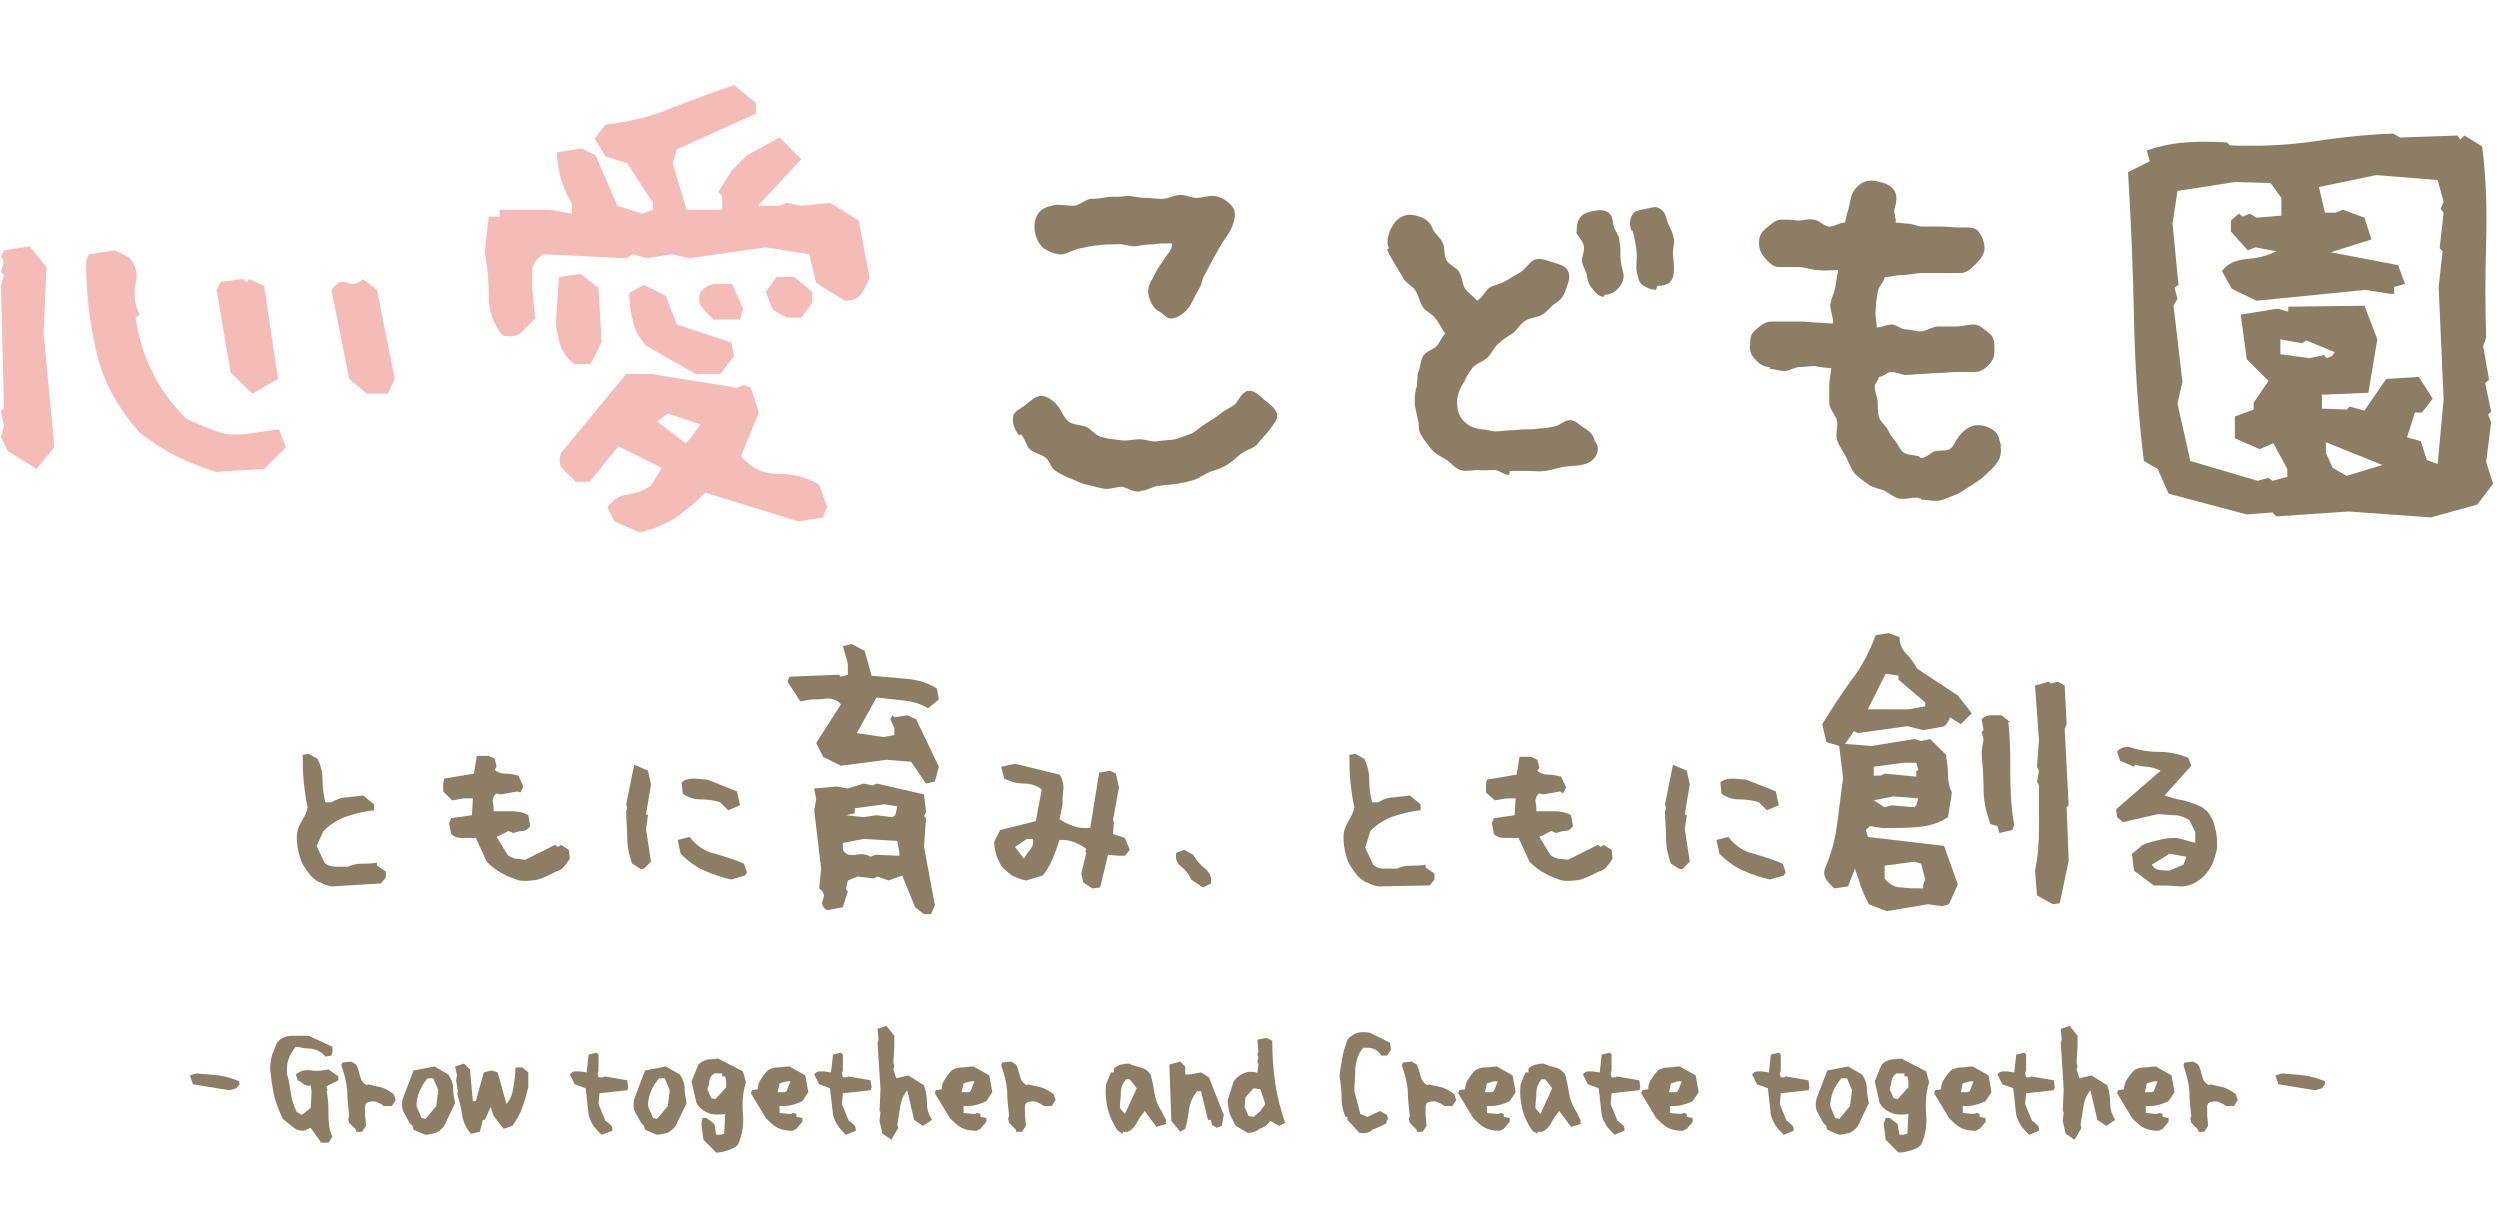 <?xml version="1.0" encoding="utf-8"?>
<!-- Generator: Adobe Illustrator 27.2.0, SVG Export Plug-In . SVG Version: 6.00 Build 0)  -->
<svg version="1.1" id="レイヤー_1" xmlns="http://www.w3.org/2000/svg" xmlns:xlink="http://www.w3.org/1999/xlink" x="0px"
	 y="0px" viewBox="0 0 252.7 123.4" style="enable-background:new 0 0 252.7 123.4;" xml:space="preserve">
<style type="text/css">
	.st0{fill:#8D7D65;}
	.st1{fill:#F5BCB7;}
</style>
<g>
	<path class="st0" d="M33.5,89.6c-0.4-0.1-0.8-0.2-1.1-0.4c-0.4-0.1-0.7-0.4-1-0.7c-0.5-0.6-0.9-1.2-1.1-1.9c-0.2-0.7-0.3-1.3-0.3-2
		c0-0.6,0.2-1.1,0.5-1.6c0.3-0.5,0.5-0.9,0.6-1.4c-0.2-0.8-0.3-1.7-0.4-2.6c-0.1-0.9-0.1-1.8-0.1-2.7l0.6-0.1l0.9,0.5
		c0.3,0.6,0.5,1.3,0.5,2.1c0,0.8,0.1,1.6,0.3,2.3h0.6c0.5-0.3,1-0.5,1.6-0.5c0.6-0.1,1.1-0.1,1.6-0.2l1.1,0.9v0.6
		c-0.9,0.1-1.8,0.3-2.7,0.6c-0.9,0.3-1.7,0.8-2.4,1.5L32,85.5l0.8,1.7c0.3,0.3,0.7,0.4,1.1,0.4c0.5,0,0.9,0,1.3,0
		c0.4-0.2,0.9-0.3,1.4-0.3c0.5,0,1,0,1.5-0.1v0.3l0.9,0.6v0.6l-0.5,0.6L33.5,89.6z"/>
	<path class="st0" d="M52.5,89c-0.6-0.2-1.2-0.4-1.7-0.7c-0.6-0.3-1.1-0.7-1.6-1.2l-1.1-2.4c-0.5,0-1,0-1.4,0s-0.8-0.1-1.1-0.4
		l-0.2-1.1l0.2-0.5l2.1-0.3l0.1-1.7h-0.9l-1.2,0.2L44.8,80v-0.8l0.1-0.5l3-0.5l0.3-1.8h1.2l0.6,0.3l0.2,0.8l-0.2,0.3
		c0.3,0.3,0.7,0.4,1.1,0.4c0.5,0,0.9,0.1,1.3,0.2l0.5,1.1l-0.3,0.6L52.3,80l-1.7,0.3l-0.4-0.1c-0.3,0.2-0.4,0.5-0.4,0.8
		c0.1,0.4,0.1,0.7,0.1,1c0.6,0,1.2,0,1.8,0c0.6,0,1.2,0.1,1.7,0.4l0.2,1.1c-0.2,0.3-0.5,0.5-0.8,0.5c-0.3,0-0.6,0.1-0.9,0.2L51.4,84
		l-1.2,0.6l1.1,1.8c0.2,0.2,0.5,0.3,0.8,0.4c0.4,0,0.7,0.1,1,0.1l3-1.5l0.3,0.2l0.3-0.2l0.8,0.5l0.1,0.9c-0.2,0.3-0.4,0.6-0.6,0.8
		c-0.2,0.3-0.5,0.4-0.8,0.5c-0.6,0.3-1.2,0.6-1.8,0.8C53.9,89,53.2,89.1,52.5,89z"/>
	<path class="st0" d="M64.7,87.8l-0.8-0.5c-0.3-0.8-0.5-1.7-0.5-2.6c0-0.9-0.1-1.8-0.1-2.7l0.1-0.3l-0.1-0.4l0.8-4l1.4,0.6l0.3,1.4
		l-0.5,3l0.2,0.1l-0.2,1.4l0.5,3.3c-0.2,0.2-0.4,0.4-0.5,0.5C65,87.9,64.9,87.9,64.7,87.8z M73.9,88.9c-0.9-0.2-1.8-0.5-2.7-0.9
		c-0.9-0.4-1.7-1-2.4-1.7l-0.3-1.4l1.2-0.3c0.7,0.9,1.6,1.5,2.6,1.7c1,0.3,2,0.6,2.9,1l0.3,0.9l-0.2,0.3L73.9,88.9z M73.6,81.9
		l-0.8-0.8c-0.6-0.2-1.3-0.3-2-0.3c-0.7,0-1.3-0.2-1.8-0.6l-0.1-1.1c0.3-0.3,0.7-0.4,1.2-0.4c0.5,0,1,0.1,1.4,0.1l3,1.2l0.3,1.4
		L73.6,81.9z"/>
	<path class="st0" d="M93.6,79.2L92.1,77l-2.5-0.2L85,77.4l-1.8-0.9l-0.7-1.4l2.5-3.9c-0.3-0.4-0.8-0.6-1.4-0.6
		c-0.6,0.1-1.1,0.1-1.6,0.1l-1.1,0.2l-1.3-2l0.2-0.5l5-0.2l0.2,0.2l0.7-0.2v-1.1l-0.5-1.8l0.9-0.2l1.3,0.7l0.7,2.5
		c1.1,0.1,2.2,0.2,3.4,0.3c1.2,0.1,2.3,0.4,3.2,1l0.2,1.1l-1.1,0.9c-0.8-0.5-1.6-0.7-2.5-0.8c-0.9-0.1-1.8-0.2-2.7-0.3l-2,3.6
		l2.7,0.4l1.1-0.2v-0.7L90,72.7l0.2-0.4l0.2,0.2l1.3-0.2l0.9,0.4l2.3,4.8L94.5,79L93.6,79.2z M93.4,92.4l-0.9-0.7l-1.3-3.2L89.8,89
		l-1.1-0.4l-0.4,0.2l-1.6-0.2L85.7,89l-0.2,0.9l0.2,0.2l-0.5,1.6L83.6,92c-0.5-0.3-0.6-0.7-0.4-1.1c0.2-0.5,0-0.8-0.4-1.1l0.2-2
		l-0.7-5.9l0.2-1.1l-0.2-1.1l2.3-0.2l1.1,0.2l1.6-0.5l0.9,0.2l0.4-0.2l4.8,1.1l0.2,1.8l-0.2,0.4l0.2,0.2l-0.2,2.9l1.1,5.9l-0.4,0.9
		H93.4z M90.9,86.5v-0.4l-0.2-1.1l-3.4-0.2l-2.1,0.4v0.7c0.3,0.5,0.7,0.6,1.3,0.5c0.5-0.1,1-0.1,1.5,0.2l0.5-0.2L90.9,86.5z
		 M90.5,82.4l0.2-0.9l-1.3-0.2l-3,0.4v0.5l-0.9,0.2l1.8,0.2l1.3-0.2l1.6,0.2L90.5,82.4z"/>
	<path class="st0" d="M110.4,89.8l-0.9-0.6l-0.2-0.9l0.5-2.1l-0.1-0.1l0.1-0.3c-0.4-0.3-0.8-0.5-1.3-0.7c-0.5-0.2-0.9-0.2-1.4-0.2
		c-0.2,0.6-0.4,1.2-0.7,1.9c-0.3,0.7-0.6,1.2-1,1.7l-1.7,0.5c-0.5-0.1-1-0.3-1.4-0.5c-0.4-0.3-0.8-0.6-1.1-1
		c-0.2-0.4-0.4-0.8-0.5-1.1c-0.1-0.4-0.2-0.8-0.2-1.3l0.6-1.2l3.6-0.9l0.6-3.2c-0.5-0.4-1.1-0.6-1.8-0.6s-1.4-0.2-2-0.5l-0.3-1.2
		l1.4-0.3l4.5,1.1c0.3,0.4,0.4,0.9,0.4,1.4c-0.1,0.6-0.1,1.1-0.1,1.6l-0.3,1.5c0.4,0.3,0.9,0.5,1.4,0.7c0.5,0.2,1.1,0.2,1.7,0.2
		l0.9-5.6l1.1-0.2l0.6,0.3l0.3,1.4l-0.6,3.3l0.1,0.2l-0.1,1.2l1.2,0.4l0.5,1.2l-0.5,0.6h-0.6l-1.1-0.1l-0.8,3.3L110.4,89.8z
		 M103.6,86.6c0.2-0.3,0.4-0.6,0.6-0.8c0.2-0.3,0.3-0.6,0.2-1h-0.6l-1.2,0.8l0.9,1.2L103.6,86.6z"/>
	<path class="st0" d="M121.6,89.7l-1.2-0.8c-0.2-0.5-0.5-0.9-1-1.3c-0.5-0.4-0.6-0.8-0.5-1.4l0.8-0.3l0.9,0.5c0.3,0.5,0.7,1,1.2,1.4
		c0.5,0.4,0.7,0.9,0.6,1.5L121.6,89.7z"/>
	<path class="st0" d="M139.3,89.6c-0.4-0.1-0.8-0.2-1.1-0.4c-0.4-0.1-0.7-0.4-1-0.7c-0.5-0.6-0.9-1.2-1.1-1.9
		c-0.2-0.7-0.3-1.3-0.3-2c0-0.6,0.2-1.1,0.5-1.6c0.3-0.5,0.5-0.9,0.6-1.4c-0.2-0.8-0.3-1.7-0.4-2.6c-0.1-0.9-0.1-1.8-0.1-2.7
		l0.6-0.1l0.9,0.5c0.3,0.6,0.5,1.3,0.5,2.1c0,0.8,0.1,1.6,0.3,2.3h0.6c0.5-0.3,1-0.5,1.6-0.5c0.6-0.1,1.1-0.1,1.6-0.2l1.1,0.9v0.6
		c-0.9,0.1-1.8,0.3-2.7,0.6c-0.9,0.3-1.7,0.8-2.4,1.5l-0.5,1.7l0.8,1.7c0.3,0.3,0.7,0.4,1.1,0.4c0.5,0,0.9,0,1.3,0
		c0.4-0.2,0.9-0.3,1.4-0.3c0.5,0,1,0,1.5-0.1v0.3l0.9,0.6v0.6l-0.5,0.6L139.3,89.6z"/>
	<path class="st0" d="M157.9,89c-0.6-0.2-1.2-0.4-1.7-0.7c-0.6-0.3-1.1-0.7-1.6-1.2l-1.1-2.4c-0.5,0-1,0-1.4,0
		c-0.5,0-0.8-0.1-1.1-0.4l-0.2-1.1l0.2-0.5l2.1-0.3l0.1-1.7h-0.9l-1.2,0.2l-0.9-0.8v-0.8l0.1-0.5l3-0.5l0.3-1.8h1.2l0.6,0.3l0.2,0.8
		l-0.2,0.3c0.3,0.3,0.7,0.4,1.1,0.4c0.5,0,0.9,0.1,1.3,0.2l0.5,1.1l-0.3,0.6l-0.3-0.2l-1.7,0.3l-0.4-0.1c-0.3,0.2-0.4,0.5-0.4,0.8
		c0.1,0.4,0.1,0.7,0.1,1c0.6,0,1.2,0,1.8,0c0.6,0,1.2,0.1,1.7,0.4l0.2,1.1c-0.2,0.3-0.5,0.5-0.8,0.5c-0.3,0-0.6,0.1-0.9,0.2
		l-0.5-0.2l-1.2,0.6l1.1,1.8c0.2,0.2,0.5,0.3,0.8,0.4c0.4,0,0.7,0.1,1,0.1l3-1.5l0.3,0.2l0.3-0.2l0.8,0.5l0.1,0.9
		c-0.2,0.3-0.4,0.6-0.6,0.8c-0.2,0.3-0.5,0.4-0.8,0.5c-0.6,0.3-1.2,0.6-1.8,0.8C159.3,89,158.6,89.1,157.9,89z"/>
	<path class="st0" d="M169.7,87.8l-0.8-0.5c-0.3-0.8-0.5-1.7-0.5-2.6c0-0.9-0.1-1.8-0.1-2.7l0.1-0.3l-0.1-0.4l0.8-4l1.4,0.6l0.3,1.4
		l-0.5,3l0.2,0.1l-0.2,1.4l0.5,3.3c-0.2,0.2-0.4,0.4-0.5,0.5C170.1,87.9,169.9,87.9,169.7,87.8z M178.9,88.9
		c-0.9-0.2-1.8-0.5-2.7-0.9c-0.9-0.4-1.7-1-2.4-1.7l-0.3-1.4l1.2-0.3c0.7,0.9,1.6,1.5,2.6,1.7c1,0.3,2,0.6,2.9,1l0.3,0.9l-0.2,0.3
		L178.9,88.9z M178.6,81.9l-0.8-0.8c-0.6-0.2-1.3-0.3-2-0.3c-0.7,0-1.3-0.2-1.8-0.6l-0.1-1.1c0.3-0.3,0.7-0.4,1.2-0.4
		c0.5,0,1,0.1,1.4,0.1l3,1.2l0.3,1.4L178.6,81.9z"/>
	<path class="st0" d="M190.7,92.1l-1.8-0.7c-0.3-0.6-0.6-1.2-0.8-1.8c-0.2-0.6-0.4-1.2-0.6-1.8l-0.7,1.8l-1.4,0.2
		c-0.3-0.3-0.6-0.6-0.8-0.9c-0.2-0.3-0.3-0.7-0.1-1.2c0.6-1.4,1-2.8,1.2-4.4c0.2-1.6,0.4-3.1,0.6-4.7l-0.4-3.2l-1.3-0.4l-0.4-1.8
		c0.9-1.5,1.9-3,2.9-4.4c1.1-1.4,1.9-3,2.5-4.6l1.3-0.2l1.1,0.4c0,0.6,0.2,1.2,0.7,1.7c0.5,0.5,0.8,1,1.1,1.5l4.1,2.7l1.4,1.8
		l-1.1,1.1l-1.1-0.7c-0.2,0.6-0.5,1-1,1c-0.5,0.1-1.1,0.2-1.7,0.3l-1.6-0.4l-5,0.7l-0.4-0.2l-0.9,1.3l2.7,0.2l4.3-0.7l0.7,0.2
		l0.9-0.2l1.6,1.6c0.1,0.6,0.2,1.3,0.2,1.9c0,0.7,0.1,1.3,0.4,1.9l-0.4,2.5c-0.9,0.6-1.9,0.9-3.1,1c-1.1,0.1-2.3,0.1-3.5,0.1
		l-1.3-0.2l-0.4,0.4l0.2,0.7l7.7,0.9l1.4,3.9l-0.9,2l-0.7,0.2l-1.4-0.2L190.7,92.1z M194.6,71.4V71l-2.7-2.3v-0.4l-1.3-0.2l-1.8,3.6
		h4.1L194.6,71.4z M193.7,78.5V78l0.2-0.2l-0.2-0.7h-1.3l-3,0.4v0.9h0.7l0.4-0.2L193.7,78.5z M193.7,81.4l0.2-0.7l-2.5-0.2l-2,0.4
		l1.1,0.7l0.7-0.2l2.3,0.2L193.7,81.4z M194.4,89.8v-0.4l0.2-0.5l-0.4-1.6l-0.7-0.2l-3,0.4v1.3c0.5,0.6,1,0.9,1.7,0.9
		C192.9,89.8,193.6,89.8,194.4,89.8z M202.1,84.2l-0.2-0.7l-0.7-0.2c-0.4-1.1-0.7-2.2-0.7-3.5c0-1.3-0.1-2.5-0.2-3.8l0.2-1.3
		l-0.2-0.7l0.2-0.2l-0.2-1.1c0.3-0.3,0.6-0.4,1-0.4c0.4,0,0.7,0,1,0l0.9,0.7L203,73c0.2,1.7,0.2,3.4,0.2,5.2c0,1.8,0.1,3.6,0.4,5.2
		l-0.2,0.5L202.1,84.2z M207.5,91.4l-1.6-0.9l-0.2-2.5c0.3-1.4,0.4-2.8,0.4-4.2c0-1.4,0-2.9,0-4.4l-0.2-0.4l0.2-1.1l-0.2-0.4
		l0.2-2.7l-0.4-5.5l1.4-0.4l0.2,0.2l0.7-0.2l0.7,0.4l0.2,3.9l-0.2,0.5l0.4,7.7l-0.2,0.2l0.2,5.4l-0.9,4.3L207.5,91.4z"/>
	<path class="st0" d="M217.7,89.5l-2-1.5l-0.2-1.7l1.1-0.9c0.5-0.2,1.1-0.4,1.7-0.5c0.6-0.2,1.2-0.2,1.8-0.2l1.8,0.5v-1.1l-0.6-1.2
		c-0.5-0.3-1-0.5-1.5-0.5c-0.5,0-1.1-0.1-1.7-0.1l-3.5,0.8l-0.6-0.5l-0.1-0.8l4.5-3.9c-0.4-0.2-0.8-0.3-1.3-0.4
		c-0.5,0-0.9-0.1-1.3-0.2l-0.1,0.2l-1.4-0.6l-0.3-0.9c0.1-0.2,0.3-0.3,0.5-0.4c0.3-0.1,0.5-0.1,0.7-0.1c0.9,0.3,1.9,0.5,3,0.5
		c1.1,0,2,0.2,3,0.6l0.3,0.8l-2.7,3c0.6,0.2,1.2,0.4,1.9,0.5c0.7,0.2,1.3,0.4,1.9,0.7l0.5,0.4c0.4,0.5,0.7,1.1,0.8,1.7
		c0.2,0.6,0.2,1.3,0.2,2c-0.1,0.6-0.3,1.2-0.5,1.7c-0.3,0.5-0.6,1-1.1,1.4c-0.6,0.5-1.3,0.8-2.1,0.8
		C219.4,89.5,218.6,89.5,217.7,89.5z M220.7,87.4l0.3-0.8l-1.7-0.3l-1.8,1.1c0.2,0.3,0.4,0.5,0.7,0.5c0.3,0.1,0.7,0.1,1.1,0.1
		L220.7,87.4z"/>
</g>
<g>
	<path class="st0" d="M23.2,110.2l-3.7-0.6l-0.3-0.9l0.7-0.2c0.7,0.1,1.5,0.1,2.2,0.2c0.7,0.1,1.4,0.3,2.1,0.6v0.3l-0.3,0.4
		L23.2,110.2z"/>
	<path class="st0" d="M32.4,115.4l-1-1.4l-0.7,0.3c-0.4,0-0.8-0.1-1.1-0.4c-0.3-0.2-0.6-0.5-1-0.8c-0.4-0.8-0.7-1.6-0.9-2.4
		c-0.2-0.9-0.3-1.8-0.4-2.7c0-0.5,0.1-0.9,0.2-1.4c0.2-0.4,0.3-0.8,0.5-1.2c0.4-0.5,0.9-0.7,1.5-0.7c0.6,0,1.1,0,1.7,0l2.4,1.1v0.6
		l-0.1,0.3l-0.6,0.1c-0.4-0.5-0.9-0.7-1.4-0.8c-0.5,0-1.1-0.1-1.6-0.2c-0.3,0.4-0.6,0.8-0.7,1.2c-0.2,0.4-0.2,0.9-0.2,1.5
		c0.2,0.7,0.3,1.3,0.4,2c0.1,0.7,0.3,1.3,0.6,1.9l0.5,0.3l0.9-0.7l0.1-1.7l-0.1-0.6c-0.2,0.1-0.5,0-0.7-0.1
		c-0.2-0.2-0.4-0.3-0.6-0.4l-0.2-0.6c0.5-0.4,1-0.5,1.6-0.4c0.6,0.1,1.1,0,1.7-0.1l1,0.7v0.4l-1.2,0.6l0.1,0.4l-0.1,0.1
		c0.2,0.8,0.2,1.6,0.2,2.4c0,0.8,0.1,1.6,0.4,2.2l-0.4,0.6H32.4z"/>
	<path class="st0" d="M36,114.2l-0.7-0.7l-0.1-0.4l0.1-0.3c-0.1-0.9-0.2-1.7-0.2-2.6c-0.1-0.9-0.3-1.7-0.6-2.5l0.1-0.3l0.9-0.1
		l0.5,0.3c0.2,0.4,0.3,0.8,0.4,1.2c0.1,0.4,0.3,0.7,0.7,0.9l0.1-0.1c0.4,0.1,0.8,0.2,1.3,0.3c0.4,0.1,0.9,0.4,1.3,0.7l0.2,0.6
		l-0.4,0.6h-0.8c-0.2-0.2-0.5-0.3-0.7-0.4c-0.2-0.1-0.5-0.1-0.9,0c-0.2,0.1-0.3,0.2-0.3,0.5c0,0.2,0,0.5,0,0.8l0.1,1.1l-0.4,0.6H36z
		"/>
	<path class="st0" d="M43,114.7l-1.2-0.5l-0.1-0.4l-0.3-0.3c-0.2-0.4-0.4-0.7-0.6-1.1c-0.2-0.4-0.2-0.8-0.1-1.3l1.1-2.9l2.1-0.4
		l1.4,0.8c0.3,0.4,0.5,0.9,0.5,1.4c0,0.5,0.1,1,0.2,1.5l-1.1,2.3c-0.2,0.3-0.5,0.5-0.8,0.7C43.6,114.6,43.3,114.7,43,114.7z
		 M43.1,113l1-1.2l0.2-1.6l-0.5-1.2h-0.6c-0.3,0.4-0.6,0.8-0.8,1.3c-0.2,0.5-0.3,1-0.3,1.5l0.5,1.2l0.4,0.1L43.1,113z"/>
	<path class="st0" d="M47.6,114.6c-0.5-0.6-0.8-1.2-0.9-2c-0.1-0.7-0.3-1.4-0.5-2.1l0.1-0.1l-0.2-1.2l0.1-0.5l-0.2-0.9l0.9-0.3
		l0.6,0.6l0.3,3.2h0.3l0.8-2.9l0.8-0.2l0.6,0.2l0.9,3.2c0.4-0.5,0.6-1,0.7-1.7c0.1-0.6,0.2-1.3,0.2-2h0.7l0.6,0.5v1.5
		c-0.2,0.7-0.3,1.3-0.6,2c-0.2,0.7-0.6,1.3-1,1.9l-0.9,0.3l-1-1.3l-0.3-0.9l-0.6,1.3h-0.2l-0.3,1.2L47.6,114.6z"/>
	<path class="st0" d="M60.8,114.7c-0.3-0.3-0.6-0.6-0.8-0.9c-0.2-0.3-0.4-0.7-0.5-1.1l-0.3-2.7l-1.1-0.4l-0.5-1
		c0.2-0.2,0.3-0.3,0.5-0.3c0.2,0,0.4,0,0.5,0l0.7,0.1l0.2-1.8l0.8-0.2l0.2,0.2v1.6l-0.1,0.3l0.1,0.4H61l0.1-0.1l2.3,0.4l0.1,0.7
		l-0.1,0.3l-2.8,0.3l-0.1,1.1l0.7,1.7c0.2,0.1,0.3,0.2,0.5,0.4c0.2,0.1,0.2,0.4,0.2,0.6L60.8,114.7z"/>
	<path class="st0" d="M66.4,114.7l-1.2-0.5l-0.1-0.4l-0.3-0.3c-0.2-0.4-0.4-0.7-0.6-1.1c-0.2-0.4-0.2-0.8-0.1-1.3l1.1-2.9l2.1-0.4
		l1.4,0.8c0.3,0.4,0.5,0.9,0.5,1.4c0,0.5,0.1,1,0.2,1.5l-1.1,2.3c-0.2,0.3-0.5,0.5-0.8,0.7C67,114.6,66.7,114.7,66.4,114.7z
		 M66.5,113l1-1.2l0.2-1.6l-0.5-1.2h-0.6c-0.3,0.4-0.6,0.8-0.8,1.3c-0.2,0.5-0.3,1-0.3,1.5L66,113l0.4,0.1L66.5,113z"/>
	<path class="st0" d="M72.4,116.5l-1.3-1.3l-0.2-1.6L71,113h0.4l0.8,0.6l0.2,1.1h0.4l0.4-0.1l0.1-2c-0.6,0.1-1.2,0.1-1.7-0.1
		c-0.5-0.2-0.9-0.5-1.2-1l-0.5-2.2l0.7-1.7c0.3-0.3,0.6-0.4,0.9-0.5c0.4,0,0.7-0.1,1.1-0.1l2.5,1.3l0.3,1.1c-0.3,0.9-0.4,2-0.3,3.2
		c0.1,1.2-0.1,2.2-0.5,3.1c-0.3,0.3-0.7,0.5-1.1,0.6C73.2,116.4,72.8,116.5,72.4,116.5z M72.5,110.9l0.9-1v-0.7l-0.1-0.4H73v-0.3
		h-0.8c-0.3,0.2-0.4,0.4-0.5,0.7c0,0.3-0.1,0.6-0.2,0.9l0.4,0.9l0.4,0.1L72.5,110.9z"/>
	<path class="st0" d="M80.1,114.3c-0.6,0-1.1-0.1-1.5-0.3c-0.4-0.2-0.8-0.6-1.2-1l-1.5-2.5l0.1-0.3l0.6-0.1c0-0.4,0.1-0.7,0.3-1
		c0.2-0.3,0.4-0.6,0.7-0.9c0.3-0.2,0.6-0.3,1-0.3c0.4,0,0.8-0.1,1.2-0.1l1.6,0.9l0.3,1.7l-0.6,0.9c-0.4,0.2-0.7,0.3-1.1,0.4
		c-0.3,0.1-0.8,0.1-1.2,0.1v0.7l1.1,0.1l0.3-0.1l0.3,0.1v0.3l0.6,0.1v0.4l-0.6,0.7L80.1,114.3z M79.5,110.3l0.4-1h-0.4l-0.7,0.2
		l-0.2,0.9h0.7L79.5,110.3z"/>
	<path class="st0" d="M85.5,114.7c-0.3-0.3-0.6-0.6-0.8-0.9c-0.2-0.3-0.4-0.7-0.5-1.1l-0.3-2.7l-1.1-0.4l-0.5-1
		c0.2-0.2,0.3-0.3,0.5-0.3c0.2,0,0.4,0,0.5,0l0.7,0.1l0.2-1.8l0.8-0.2l0.2,0.2v1.6l-0.1,0.3l0.1,0.4h0.4l0.1-0.1l2.3,0.4l0.1,0.7
		l-0.1,0.3l-2.8,0.3l-0.1,1.1l0.7,1.7c0.2,0.1,0.3,0.2,0.5,0.4c0.2,0.1,0.2,0.4,0.2,0.6L85.5,114.7z"/>
	<path class="st0" d="M90.1,115.2l-0.9-0.6l-0.3-1.3l0.1-0.9l-0.1-0.1l0.1-2.2l-0.3-4.7l0.1-0.3l-0.1-1.1l0.9-0.3l0.8,1v1l-0.1,1.7
		l0.1,0.4l-0.1,0.3l0.3,0.9l1.2-0.3l1.6,1c0.2,0.6,0.3,1.2,0.3,1.8c0,0.7,0.2,1.2,0.5,1.7l-0.9,0.6l-0.9-0.6l-0.7-3
		c-0.4,0.5-0.6,1-0.7,1.6c-0.1,0.6-0.2,1.3-0.3,1.9l0.1,0.3L90.1,115.2z"/>
	<path class="st0" d="M98.7,114.3c-0.6,0-1.1-0.1-1.5-0.3c-0.4-0.2-0.8-0.6-1.2-1l-1.5-2.5l0.1-0.3l0.6-0.1c0-0.4,0.1-0.7,0.3-1
		c0.2-0.3,0.4-0.6,0.7-0.9c0.3-0.2,0.6-0.3,1-0.3c0.4,0,0.8-0.1,1.2-0.1l1.6,0.9l0.3,1.7l-0.6,0.9c-0.4,0.2-0.7,0.3-1.1,0.4
		c-0.3,0.1-0.8,0.1-1.2,0.1v0.7l1.1,0.1l0.3-0.1l0.3,0.1v0.3l0.6,0.1v0.4l-0.6,0.7L98.7,114.3z M98.1,110.3l0.4-1h-0.4l-0.7,0.2
		l-0.2,0.9H98L98.1,110.3z"/>
	<path class="st0" d="M102.7,114.2l-0.7-0.7l-0.1-0.4l0.1-0.3c-0.1-0.9-0.2-1.7-0.2-2.6c-0.1-0.9-0.3-1.7-0.6-2.5l0.1-0.3l0.9-0.1
		l0.5,0.3c0.2,0.4,0.3,0.8,0.4,1.2c0.1,0.4,0.3,0.7,0.7,0.9l0.1-0.1c0.4,0.1,0.8,0.2,1.3,0.3c0.4,0.1,0.9,0.4,1.3,0.7l0.2,0.6
		l-0.4,0.6h-0.8c-0.2-0.2-0.5-0.3-0.7-0.4c-0.2-0.1-0.5-0.1-0.9,0c-0.2,0.1-0.3,0.2-0.3,0.5c0,0.2,0,0.5,0,0.8l0.1,1.1l-0.4,0.6
		H102.7z"/>
	<path class="st0" d="M113.5,114.6l-0.5-0.3c-0.5-0.7-0.8-1.4-1-2.1c-0.2-0.8-0.3-1.6-0.2-2.6l0.5-1.2h0.3v-0.4
		c0.2-0.2,0.5-0.3,0.7-0.4c0.2,0,0.5-0.1,0.8-0.1c0.4,0.2,0.8,0.3,1.2,0.4c0.4,0.1,0.7,0.3,1,0.7c0.2,0.7,0.3,1.3,0.4,1.9
		c0.1,0.6,0.3,1.2,0.7,1.8l0.5,1l-0.1,0.1l0.1,0.2l-1,0.3l-1.2-1.6c-0.3,0.4-0.6,0.8-0.8,1.2c-0.2,0.4-0.5,0.7-0.9,0.9H113.5z
		 M113.8,112.4l1.1-2.4l-0.7-0.9h-0.4c-0.3,0.4-0.5,0.8-0.5,1.3c0,0.5-0.1,1-0.1,1.6l0.5,0.6L113.8,112.4z"/>
	<path class="st0" d="M119.3,114.4l-0.9-1.1l-0.2-5.7l1.1-0.3l0.5,0.5v0.8h0.5l1.1-0.2l0.8,0.5l1.5,3.8l-0.2,1.1L123,114l-0.5-0.3
		l-0.1-0.5h-0.3l-0.7-2.9H121c-0.4,0.5-0.7,1.1-0.8,1.8c-0.1,0.7-0.2,1.3-0.4,2L119.3,114.4z"/>
	<path class="st0" d="M126.1,114.5l-1.2-0.7c-0.2-0.4-0.4-0.8-0.6-1.2c-0.1-0.4-0.2-0.9-0.2-1.4l0.6-1.9c0.3-0.4,0.7-0.7,1-0.8
		c0.4-0.2,0.8-0.2,1.3-0.1l0.1,0.1l0.1-0.9l-0.1-0.3l0.1-0.4l-0.1-0.3l0.1-0.3l-0.1-1.2l0.9-0.2l0.6,0.3c0,1.5,0.1,2.9,0.3,4.3
		c0.2,1.4,0.6,2.8,1,4l-0.6,0.3l-0.9-0.5c-0.3,0.4-0.7,0.7-1.1,0.8C127,114.4,126.6,114.5,126.1,114.5z M127.4,112.3l0.5-0.7
		l-0.5-1.5l-0.7-0.1l-0.8,0.9l-0.1,1l0.4,0.9l0.5,0.1L127.4,112.3z"/>
	<path class="st0" d="M137.4,114.5l-1.2-1.3v-0.3h-0.2c-0.3-0.7-0.4-1.4-0.4-2.1c0-0.7-0.1-1.4-0.2-2.1c0.1-0.7,0.2-1.3,0.3-1.9
		c0.1-0.6,0.3-1.1,0.5-1.7c0.3-0.4,0.7-0.6,1-0.7c0.4-0.1,0.8-0.1,1.3,0l2,1l0.1,0.7l-0.4,0.6h-0.6c-0.2-0.4-0.5-0.6-0.8-0.7
		c-0.3-0.1-0.6-0.1-1-0.1c-0.5,0.6-0.7,1.2-0.8,2c0,0.8-0.1,1.6-0.1,2.4l0.6,2.3l0.7,0.3l1.3-0.6l0.7,0.4l0.1,0.4l-0.2,0.3l0.1,0.1
		c-0.5,0.3-1,0.5-1.5,0.7C138.5,114.5,137.9,114.6,137.4,114.5z"/>
	<path class="st0" d="M143.2,114.2l-0.7-0.7l-0.1-0.4l0.1-0.3c-0.1-0.9-0.2-1.7-0.2-2.6c-0.1-0.9-0.3-1.7-0.6-2.5l0.1-0.3l0.9-0.1
		l0.5,0.3c0.2,0.4,0.3,0.8,0.4,1.2c0.1,0.4,0.3,0.7,0.7,0.9l0.1-0.1c0.4,0.1,0.8,0.2,1.3,0.3c0.4,0.1,0.9,0.4,1.3,0.7l0.2,0.6
		l-0.4,0.6h-0.8c-0.2-0.2-0.5-0.3-0.7-0.4c-0.2-0.1-0.5-0.1-0.9,0c-0.2,0.1-0.3,0.2-0.3,0.5c0,0.2,0,0.5,0,0.8l0.1,1.1l-0.4,0.6
		H143.2z"/>
	<path class="st0" d="M151.6,114.3c-0.6,0-1.1-0.1-1.5-0.3c-0.4-0.2-0.8-0.6-1.2-1l-1.5-2.5l0.1-0.3l0.6-0.1c0-0.4,0.1-0.7,0.3-1
		c0.2-0.3,0.4-0.6,0.7-0.9c0.3-0.2,0.6-0.3,1-0.3c0.4,0,0.8-0.1,1.2-0.1l1.6,0.9l0.3,1.7l-0.6,0.9c-0.4,0.2-0.7,0.3-1.1,0.4
		c-0.3,0.1-0.8,0.1-1.2,0.1v0.7l1.1,0.1l0.3-0.1l0.3,0.1v0.3l0.6,0.1v0.4l-0.6,0.7L151.6,114.3z M151,110.3l0.4-1H151l-0.7,0.2
		l-0.2,0.9h0.7L151,110.3z"/>
	<path class="st0" d="M155.4,114.6l-0.5-0.3c-0.5-0.7-0.8-1.4-1-2.1c-0.2-0.8-0.3-1.6-0.2-2.6l0.5-1.2h0.3v-0.4
		c0.2-0.2,0.5-0.3,0.7-0.4c0.2,0,0.5-0.1,0.8-0.1c0.4,0.2,0.8,0.3,1.2,0.4c0.4,0.1,0.7,0.3,1,0.7c0.2,0.7,0.3,1.3,0.4,1.9
		c0.1,0.6,0.3,1.2,0.7,1.8l0.5,1l-0.1,0.1l0.1,0.2l-1,0.3l-1.2-1.6c-0.3,0.4-0.6,0.8-0.8,1.2c-0.2,0.4-0.5,0.7-0.9,0.9H155.4z
		 M155.8,112.4l1.1-2.4l-0.7-0.9h-0.4c-0.3,0.4-0.5,0.8-0.5,1.3c0,0.5-0.1,1-0.1,1.6l0.5,0.6L155.8,112.4z"/>
	<path class="st0" d="M163.2,114.7c-0.3-0.3-0.6-0.6-0.8-0.9c-0.2-0.3-0.4-0.7-0.5-1.1l-0.3-2.7l-1.1-0.4l-0.5-1
		c0.2-0.2,0.3-0.3,0.5-0.3c0.2,0,0.4,0,0.5,0l0.7,0.1l0.2-1.8l0.8-0.2l0.2,0.2v1.6l-0.1,0.3l0.1,0.4h0.4l0.1-0.1l2.3,0.4l0.1,0.7
		l-0.1,0.3l-2.8,0.3l-0.1,1.1l0.7,1.7c0.2,0.1,0.3,0.2,0.5,0.4c0.2,0.1,0.2,0.4,0.2,0.6L163.2,114.7z"/>
	<path class="st0" d="M170.1,114.3c-0.6,0-1.1-0.1-1.5-0.3c-0.4-0.2-0.8-0.6-1.2-1l-1.5-2.5l0.1-0.3l0.6-0.1c0-0.4,0.1-0.7,0.3-1
		c0.2-0.3,0.4-0.6,0.7-0.9c0.3-0.2,0.6-0.3,1-0.3c0.4,0,0.8-0.1,1.2-0.1l1.6,0.9l0.3,1.7l-0.6,0.9c-0.4,0.2-0.7,0.3-1.1,0.4
		c-0.3,0.1-0.8,0.1-1.2,0.1v0.7l1.1,0.1l0.3-0.1l0.3,0.1v0.3l0.6,0.1v0.4l-0.6,0.7L170.1,114.3z M169.6,110.3l0.4-1h-0.4l-0.7,0.2
		l-0.2,0.9h0.7L169.6,110.3z"/>
	<path class="st0" d="M180.3,114.7c-0.3-0.3-0.6-0.6-0.8-0.9c-0.2-0.3-0.4-0.7-0.5-1.1l-0.3-2.7l-1.1-0.4l-0.5-1
		c0.2-0.2,0.3-0.3,0.5-0.3s0.4,0,0.5,0l0.7,0.1l0.2-1.8l0.8-0.2l0.2,0.2v1.6l-0.1,0.3l0.1,0.4h0.4l0.1-0.1l2.3,0.4l0.1,0.7l-0.1,0.3
		l-2.8,0.3l-0.1,1.1l0.7,1.7c0.2,0.1,0.3,0.2,0.5,0.4c0.2,0.1,0.2,0.4,0.2,0.6L180.3,114.7z"/>
	<path class="st0" d="M185.9,114.7l-1.2-0.5l-0.1-0.4l-0.3-0.3c-0.2-0.4-0.4-0.7-0.6-1.1c-0.2-0.4-0.2-0.8-0.1-1.3l1.1-2.9l2.1-0.4
		l1.4,0.8c0.3,0.4,0.5,0.9,0.5,1.4c0,0.5,0.1,1,0.2,1.5l-1.1,2.3c-0.2,0.3-0.5,0.5-0.8,0.7C186.5,114.6,186.2,114.7,185.9,114.7z
		 M186,113l1-1.2l0.2-1.6l-0.5-1.2h-0.6c-0.3,0.4-0.6,0.8-0.8,1.3c-0.2,0.5-0.3,1-0.3,1.5l0.5,1.2l0.4,0.1L186,113z"/>
	<path class="st0" d="M191.9,116.5l-1.3-1.3l-0.2-1.6l0.2-0.6h0.4l0.8,0.6l0.2,1.1h0.4l0.4-0.1l0.1-2c-0.6,0.1-1.2,0.1-1.7-0.1
		c-0.5-0.2-0.9-0.5-1.2-1l-0.5-2.2l0.7-1.7c0.3-0.3,0.6-0.4,0.9-0.5c0.4,0,0.7-0.1,1.1-0.1l2.5,1.3l0.3,1.1c-0.3,0.9-0.4,2-0.3,3.2
		c0.1,1.2-0.1,2.2-0.5,3.1c-0.3,0.3-0.7,0.5-1.1,0.6C192.7,116.4,192.4,116.5,191.9,116.5z M192,110.9l0.9-1v-0.7l-0.1-0.4h-0.3
		v-0.3h-0.8c-0.3,0.2-0.4,0.4-0.5,0.7c0,0.3-0.1,0.6-0.2,0.9l0.4,0.9l0.4,0.1L192,110.9z"/>
	<path class="st0" d="M199.7,114.3c-0.6,0-1.1-0.1-1.5-0.3c-0.4-0.2-0.8-0.6-1.2-1l-1.5-2.5l0.1-0.3l0.6-0.1c0-0.4,0.1-0.7,0.3-1
		c0.2-0.3,0.4-0.6,0.7-0.9c0.3-0.2,0.6-0.3,1-0.3c0.4,0,0.8-0.1,1.2-0.1l1.6,0.9l0.3,1.7l-0.6,0.9c-0.4,0.2-0.7,0.3-1.1,0.4
		c-0.3,0.1-0.8,0.1-1.2,0.1v0.7l1.1,0.1l0.3-0.1l0.3,0.1v0.3l0.6,0.1v0.4l-0.6,0.7L199.7,114.3z M199.1,110.3l0.4-1h-0.4l-0.7,0.2
		l-0.2,0.9h0.7L199.1,110.3z"/>
	<path class="st0" d="M205.1,114.7c-0.3-0.3-0.6-0.6-0.8-0.9c-0.2-0.3-0.4-0.7-0.5-1.1l-0.3-2.7l-1.1-0.4l-0.5-1
		c0.2-0.2,0.3-0.3,0.5-0.3c0.2,0,0.4,0,0.5,0l0.7,0.1l0.2-1.8l0.8-0.2l0.2,0.2v1.6l-0.1,0.3l0.1,0.4h0.4l0.1-0.1l2.3,0.4l0.1,0.7
		l-0.1,0.3l-2.8,0.3l-0.1,1.1l0.7,1.7c0.2,0.1,0.3,0.2,0.5,0.4c0.2,0.1,0.2,0.4,0.2,0.6L205.1,114.7z"/>
	<path class="st0" d="M209.7,115.2l-0.9-0.6l-0.3-1.3l0.1-0.9l-0.1-0.1l0.1-2.2l-0.3-4.7l0.1-0.3l-0.1-1.1l0.9-0.3l0.8,1v1l-0.1,1.7
		l0.1,0.4l-0.1,0.3l0.3,0.9l1.2-0.3l1.6,1c0.2,0.6,0.3,1.2,0.3,1.8c0,0.7,0.2,1.2,0.5,1.7l-0.9,0.6l-0.9-0.6l-0.7-3
		c-0.4,0.5-0.6,1-0.7,1.6c-0.1,0.6-0.2,1.3-0.3,1.9l0.1,0.3L209.7,115.2z"/>
	<path class="st0" d="M218.2,114.3c-0.6,0-1.1-0.1-1.5-0.3c-0.4-0.2-0.8-0.6-1.2-1l-1.5-2.5l0.1-0.3l0.6-0.1c0-0.4,0.1-0.7,0.3-1
		c0.2-0.3,0.4-0.6,0.7-0.9c0.3-0.2,0.6-0.3,1-0.3c0.4,0,0.8-0.1,1.2-0.1l1.6,0.9l0.3,1.7l-0.6,0.9c-0.4,0.2-0.7,0.3-1.1,0.4
		c-0.3,0.1-0.8,0.1-1.2,0.1v0.7l1.1,0.1l0.3-0.1l0.3,0.1v0.3l0.6,0.1v0.4l-0.6,0.7L218.2,114.3z M217.7,110.3l0.4-1h-0.4l-0.7,0.2
		l-0.2,0.9h0.7L217.7,110.3z"/>
	<path class="st0" d="M222.2,114.2l-0.7-0.7l-0.1-0.4l0.1-0.3c-0.1-0.9-0.2-1.7-0.2-2.6c-0.1-0.9-0.3-1.7-0.6-2.5l0.1-0.3l0.9-0.1
		l0.5,0.3c0.2,0.4,0.3,0.8,0.4,1.2c0.1,0.4,0.3,0.7,0.7,0.9l0.1-0.1c0.4,0.1,0.8,0.2,1.3,0.3c0.4,0.1,0.9,0.4,1.3,0.7l0.2,0.6
		l-0.4,0.6h-0.8c-0.2-0.2-0.5-0.3-0.7-0.4c-0.2-0.1-0.5-0.1-0.9,0c-0.2,0.1-0.3,0.2-0.3,0.5c0,0.2,0,0.5,0,0.8l0.1,1.1l-0.4,0.6
		H222.2z"/>
	<path class="st0" d="M234,110.2l-3.7-0.6l-0.3-0.9l0.7-0.2c0.7,0.1,1.5,0.1,2.2,0.2c0.7,0.1,1.4,0.3,2.1,0.6v0.3l-0.3,0.4
		L234,110.2z"/>
</g>
<g>
	<path class="st1" d="M3.7,47.4l-2.9-1.8l-0.7-1.4L0.4,43l-0.3-1.4l0.3-0.4L0.1,28.9l0.3-1.1l-0.3-0.3l0.3-1.1l-0.3-0.4l0.3-0.7
		L3,24.9L4.7,27l-0.3,6.6l1.1,11.6L3.7,47.4z M21.8,47.7c-1.5-0.5-2.8-1-4-1.6c-1.2-0.6-2.4-1.4-3.6-2.3c-2.2-2.4-3.7-5.1-4.4-8
		c-0.7-2.9-1.1-6-1.1-9.4l0.3-0.7l2.6-0.4l1.4,0.7c0.7,0.7,1,1.6,0.7,2.7c-0.2,1.1-0.1,2.1,0.4,3.1l-0.4,0.3
		c0.3,1.9,0.8,3.8,1.7,5.5c0.8,1.7,2,3.3,3.4,4.7c1,0.5,2,0.9,3.1,1.3c1.1,0.4,2.2,0.4,3.4,0.2l2.9-0.4l0.7,1.8l-2.2,2.2L21.8,47.7z
		 M25.5,39.8l-2.2-2.2l-1.4-8.3l0.4-0.8l2.2-0.3l0.4,0.3l0.3-0.3l1.5,0.7l1.4,9.4L25.5,39.8z M37.1,39.8l-1.8-1.5l-1.8-9
		c0.5-0.7,1-1,1.6-0.7c0.6,0.2,1.1,0.1,1.6-0.4l1.4,1.1l1.8,9l-0.7,1.5H37.1z"/>
	<path class="st1" d="M50.8,33.9c-1-1.2-1.4-2.5-1.4-4c0-1.5-0.1-2.9-0.4-4.4l0.4-3.6h1.1v-0.7h5.1l2.2,0.4v-1.1
		c-0.5-0.7-0.8-1.5-1.1-2.4c-0.2-0.8-0.4-1.7-0.4-2.7l2.5-0.4l1.4,0.7l2.2,5.1l2.5,0.8l1.1-0.4v-0.7l-2.6-4l-2.2-0.7l-1.1-1.8
		l1.1-1.4c2.4-0.3,4.7-0.8,6.7-1.7c2.1-0.8,4.2-1.6,6.3-2.3l2.2,1.8v1.1l-8,3.6l-0.4,1.4l1.4,4.7H73v-1.4l-0.4-0.4l1.4-2.2l1.5-1.5
		l3.3-1.8l2.2,2.2l-4.4,4.7h2.2l0.7-0.3l1.5,0.3l2.9-0.3l2.9,1.8l1.1,5.8c-0.3,0.7-0.6,1.3-0.9,1.7c-0.4,0.4-0.9,0.6-1.6,0.6
		l-2.9-1.8l-0.7-2.9l-4.4-0.7l-7.7,1.1l-1.8-0.4l-2.5,0.4l-1.4-0.4l-0.7,0.4l-8.4-0.4c-0.7,0.5-1.1,1-1.1,1.6c0,0.6,0,1.3,0,2
		l0.3,2.9c-0.5,0.5-1,1-1.4,1.4S51.6,34.1,50.8,33.9z M58.1,36.8c-0.7-0.5-1.2-1.1-1.5-2c-0.2-0.8-0.4-1.6-0.4-2.4l0.3-4.4l2.2-0.3
		l1.8,1.4l0.3,5.5l-1.1,2.2H58.1z M64.6,53.8l-2.5-1.1l-0.7-1.4c0.5-0.7,1.1-1.2,2-1.3c0.8-0.1,1.6-0.4,2.4-0.9l1.1-1.8l-4.4-2.2
		l-2.9,3.6h-1.4c-0.5-0.5-0.9-0.9-1.3-1.3c-0.4-0.4-0.4-0.9-0.2-1.6l6.6-8h2.5l8.7,1.4l0.7-0.3l0.7,0.3l0.8,2.5l-1.8,4.4
		c1,1.2,2.2,1.8,3.8,1.8c1.6,0,3,0.4,4.1,1.1l0.8,2.2l-0.4,1.1l-2.5,0.4l-9.4-2.9c-1,1-2,1.8-3.1,2.6C67,53.1,65.8,53.6,64.6,53.8z
		 M70.5,37.9l-5.1-2.9c-0.7-0.7-1.2-1.5-1.4-2.5c-0.3-1-0.4-1.9-0.4-2.9l1.5-0.8l2.2,1.1l1.1,2.9l5.5,1.8l0.3,1.4l-1.4,1.8H70.5z
		 M69.7,44.4l1.1-1.5l-3.3-1.1l-1.1,0.8l2.9,2.2L69.7,44.4z M72.2,32.4c-0.5-0.5-0.9-0.9-1.2-1.3c-0.4-0.4-0.4-0.9-0.2-1.6
		c0.5-0.5,1-0.8,1.6-0.8c0.6,0,1.1,0,1.6,0l1.1,2.5l-0.3,1.1H72.2z M79.5,32.1l-1.4-0.8l-0.7-1.8l1.1-1.5h1.8l1.8,1.5v1.1L81,32.1
		H79.5z"/>
	<path class="st0" d="M227.1,52l-7.9-2.1l-1.1-2.5l-1.4-0.8c-0.6-4.9-0.9-9.7-1-14.6c-0.1-4.9-0.3-9.7-0.6-14.6l2.2-1.1l-0.3-1.1
		c1.2-0.4,2.5-0.7,3.9-0.8c1.3-0.1,2.7-0.1,4.2,0l0.3,0.3c2.9,0.1,5.7,0,8.4-0.4c2.7-0.4,5.4-0.7,8.1-0.8l0.7,0.4l5.8-0.2l0.3,0.4
		l0.4-0.4l1.8,1.1c0.4,3.2,0.5,6.4,0.4,9.7c-0.1,3.3-0.1,6.5,0,9.6L251,35l0.6,3.4l-0.4,0.3l0.6,2.9l-0.3,0.3l0.3,0.8l-0.5,4
		l0.7,2.2l-1.6,2.1l-4.7,1.3l-8.3-0.6l-7.3,0.5l-0.4-0.4L227.1,52z M231.2,48.2l0-0.8l-1.4-2.6l-1.4,0.6l-2.5-1.1l0-2.2l1.9-0.7
		v-0.7l1.5-2.2l-2.2-2.2l-0.6-4.5l3.7-0.6l1.1,0.3V31l7.7-0.1l1.3,3.4l-0.9,5.4l-4.7,0.2l0,1.4l2.5,0.1l0.3-0.3l1.5,0.4l2.2-3.2
		l3.3-0.2l1.4,2.2l-1.1,1.4h-0.7l-0.8,2.5l1.4,0.4l0.6,1.9l1.1,0.4l0.6-6.5L246.5,29l0.4-3.6l-0.3-0.3l0.4-3.6l-0.3-0.4l0.3-0.7
		l-0.6-2.2l-6.2-0.5l-5.8,1.2l0.6,2.6l1.1,0l0.7-0.3l2.2,0.8l0.7,2.2l-4.1,1.3l6.8,1.3l0.7,1.9l-1.1,0.3l0,0.7h-0.4l-2.5-0.4
		l-11,1.1l-2.5-1.2l-1-1.8c0.5-0.7,1.3-1.1,2.4-1.2c1.1-0.1,2.1-0.3,3.1-0.8l-2.1-0.4l-0.8,0.3l-1.7-1.9v-1.1l0.8-0.7l0.4,0.3
		l0.7-0.3l0.7,0.4l2.5-0.2l0-1.8l-1.1-1.5l-3.6-0.1l-5.8,0.9l-0.5,3.3l0.6,6.2l-0.4,0.3l0.3,1.1l-0.4,0.7l0.9,7.7l-0.5,2.2l1.3,5.8
		l6.8,2l1.1-0.3l0.4,0.3L231.2,48.2z M235.7,36l0.3-0.4l-2.9-1.2l-0.4,0.3l-2.2-0.4l0,1.5l2.9,0.4l1.5-0.3l0.3,0.3L235.7,36z
		 M240.8,47l-5.7-2.3l0,1.1l0.7,1.5l1.4,0.8L240.8,47z"/>
	<g>
		<path class="st0" d="M128.2,43.6c-0.4,0.5-0.8,0.9-1.2,1.4c-0.5,0.4-1.1,0.5-1.6,0.9c-0.5,0.4-0.9,0.8-1.4,1.1
			c-0.5,0.3-1.1,0.5-1.7,0.7c-0.5,0.2-1,0.6-1.6,0.8c-0.6,0.2-1.1,0.3-1.7,0.4c-0.6,0.1-1.2,0.1-1.8,0.2c-0.6,0-1.2,0.5-1.8,0.5
			c-0.1,0-0.2,0.1-0.3,0.1c-0.6,0-1.2-0.4-1.7-0.5c-0.6,0-1.2,0.3-1.8,0.2c-0.6-0.1-1.2-0.3-1.7-0.4c-0.6-0.1-1.1-0.4-1.6-0.6
			c-0.6-0.2-1.1-0.5-1.6-0.8c-0.5-0.3-0.6-1.1-1.1-1.4c-0.4-0.3-1.1-0.4-1.5-0.8c-0.4-0.4-0.5-1.1-0.9-1.5L103,44
			c-0.4-0.5-0.7-1.2-0.6-1.8c0-0.6,0.8-0.9,1.3-1.3c0.5-0.4,1-0.9,1.6-0.9c0.6,0.1,1.2,0.5,1.6,1c0.4,0.5,0.6,1.2,1.1,1.6
			c0.5,0.4,1.3,0.3,1.9,0.6c0.5,0.3,0.9,0.9,1.6,1c0.6,0.2,1.2,0.2,1.8,0.3c0.6,0.1,1.2-0.1,1.9-0.1c0.6,0,1.2,0.3,1.8,0.2
			c0.6-0.1,1.2-0.1,1.8-0.2c0.6-0.2,1.2-0.4,1.7-0.6c0.5-0.3,0.9-0.7,1.4-1c0.5-0.3,1-0.6,1.5-1c0.4-0.4,1.1-0.6,1.5-1
			c0.4-0.5,0.7-1.3,1.4-1.3c0.6,0,1.1,0.6,1.6,1c0.5,0.4,1.2,0.9,1.2,1.5C129.1,42.5,128.6,43.1,128.2,43.6z M124.3,23.4
			c-0.4,0.7-0.5,0.7-0.9,1.4c-0.4,0.7-0.4,0.7-0.8,1.4c-0.4,0.7-0.4,0.8-0.8,1.5c-0.4,0.7-0.2,0.8-0.6,1.5c-0.4,0.7-0.4,0.7-0.8,1.5
			c-0.4,0.8-1.3,1.5-2.1,1.5c-0.4,0-0.7-0.5-1.1-0.7c-0.6-0.3-0.8-0.8-1-1.3c-0.2-0.6-0.2-1.1,0.1-1.7c0.4-0.6,0.3-0.6,0.7-1.3
			c0.4-0.6,0.4-0.6,0.8-1.2c0.4-0.6,0.6-0.6,0.7-1.4c-0.6,0-1.4,0-2,0.1c-0.6,0-1.2,0.1-1.8,0.2c-0.6,0-1.2-0.3-1.9-0.2
			c-0.6,0-1.2,0-1.8,0.1c-0.6,0-1.2,0.2-1.8,0.3c-0.6,0.1-1.2,0.5-1.8,0.6c-0.6,0.1-1.4-0.3-1.9-0.6c-0.5-0.4-0.8-1.1-0.9-1.7
			c-0.1-0.6,0-1.4,0.4-1.9s1.1-0.7,1.8-0.8c0.6,0,1.2,0.1,1.8,0.1c0.6-0.1,1.2-0.7,1.7-0.7c0.6,0,1.2-0.1,1.8-0.2
			c0.6,0,1.2,0,1.8-0.1c0.6,0,1.2,0.2,1.8,0.2c0.6,0,1.2,0.1,1.8,0.1c0.6,0,1.2-0.4,1.8-0.4c0.6,0,1.1,0.3,1.6,0.3
			c0.6,0,1.1-0.2,1.6-0.2c0.9,0,1.8,0.6,2.2,1.3C125,21.7,124.7,22.7,124.3,23.4z"/>
		<path class="st0" d="M161.3,46.1c-0.3,0.5-0.8,0.8-1.5,0.9c-0.5,0.1-1.1,0.1-1.8,0.2c-0.6,0.1-1.1,0.3-1.8,0.4
			c-0.6,0.1-1.2,0-1.8,0c-0.6,0-1.2,0-1.8,0c0,0,0,0.4-0.1,0.4c-0.5,0-1-0.5-1.5-0.5c-0.5,0-1,0.1-1.5,0c-0.6,0-1.3,0.2-1.9,0
			c-0.6-0.2-1-0.8-1.5-1.1c-0.6-0.3-1.1-0.6-1.5-1.1c-0.4-0.5-0.7-0.9-1-1.4c-0.3-0.5-0.1-1.1-0.3-1.6c-0.1-0.6-0.3-1.1-0.3-1.6
			c0-0.6,0-1,0.2-1.6c0.1-0.5,0-1.1,0.2-1.6c0.2-0.5,0.2-1.2,0.5-1.6c0.3-0.4,1-0.6,1.3-0.9s0.5-0.9,0.9-1.3c-0.4-0.4-0.6-1.1-1-1.5
			c-0.3-0.5-1-0.7-1.3-1.2c-0.3-0.5-0.4-1.1-0.7-1.6c-0.3-0.5-1-0.8-1.2-1.2c-0.3-0.5-0.6-1-0.9-1.5s-0.6-1-0.8-1.5l0.2-0.1
			c-0.3-0.6-0.1-1.2,0.1-1.8c0.3-0.6,0.6-1.1,1.2-1.4c0.6-0.3,1.2-0.2,1.8,0c0.6,0.2,1.1,0.6,1.3,1.2c0.2,0.5,0.8,0.9,1,1.4
			c0.3,0.5,0.1,1.2,0.4,1.8c0.3,0.5,1,0.7,1.3,1.2c0.3,0.5,0.3,1.2,0.6,1.7c0.3,0.4,0.9,0.8,1.2,1.2c0.5-0.3,0.8-0.9,1.2-1.3
			c0.5-0.3,1.2-0.4,1.7-0.7c0.5-0.3,1-0.6,1.5-0.9c0.5-0.3,0.8-0.9,1.3-1.2c0.6-0.3,1.3,0,1.9,0.2c0.6,0.2,1.3,0.3,1.6,0.9
			c0.3,0.6,0,1.2-0.2,1.8c-0.2,0.6-0.4,1-1,1.4c-0.5,0.3-0.9,0.9-1.4,1.2c-0.5,0.3-1.2,0.3-1.7,0.6c-0.5,0.3-0.8,0.9-1.3,1.3
			c-0.5,0.3-1,0.6-1.4,1c-0.5,0.4-0.7,1-1.1,1.4c-0.4,0.4-1.1,0.6-1.5,1c-0.4,0.5-0.7,1-0.9,1.5c-0.5,0.7-0.8,1.6-0.7,2.3
			c0,0.7,0.3,1.3,0.6,1.6c0.3,0.3,0.8,0.8,1.9,0.9c0.5,0,0.9,0.2,1.4,0.2c0.5,0,0.9-0.1,1.4-0.1c0.5,0,1-0.1,1.5-0.1
			c0.5,0,1.1,0,1.5-0.1c0.6,0,1.1-0.1,1.5-0.2c0.6-0.1,1-0.6,1.4-0.6c0.6-0.2,1.2,0.5,1.7,0.8c0.5,0.3,0.9,0.7,1,1.3
			C161.6,45,161.6,45.6,161.3,46.1z M163.6,29.1c-0.3,0.4-0.9,0.7-1.4,0.7c0,0-0.1,0.2-0.1,0.2c-0.5,0-0.9-0.5-1.2-0.9
			c-0.3-0.3-0.4-0.7-0.5-1.2c0-0.4-0.4-0.9-0.5-1.5c0-0.5,0.3-1.1,0.2-1.5c-0.1-0.6-0.7-1.1-0.8-1.5h0.1c-0.1-0.5,0.1-1.2,0.4-1.5
			c0.3-0.4,0.9-0.5,1.4-0.6c0.5-0.1,1-0.1,1.4,0.2c0.4,0.3,0.4,0.8,0.5,1.3c0,0.4,0.6,0.9,0.6,1.6c0.1,0.5,0.1,1.1,0.1,1.6
			c0,0.6,0.2,1.2,0.3,1.7C164.2,28.2,163.9,28.8,163.6,29.1z M169.1,25.5c0,0.5,0.1,0.9,0.1,1.4c0,0.6,0,1.1-0.3,1.5
			c-0.3,0.4-0.9,0.5-1.4,0.5c0,0-0.1,0.4-0.1,0.4c-0.5,0-1.2-0.3-1.5-0.6c-0.3-0.3-0.4-0.9-0.5-1.5c0-0.7,0.1-1.4,0-2
			c-0.1-0.9-0.3-1.6-0.4-1.9c0,0-0.1,0-0.1,0c-0.2-0.5-0.2-1.2,0.1-1.6c0.2-0.4,0.9-0.5,1.4-0.6c0.5-0.1,1-0.3,1.4,0
			c0.4,0.2,0.6,0.7,0.7,1.2c0.2,0.6,0.6,1.1,0.7,1.9C169.3,24.5,169.1,25,169.1,25.5z"/>
		<path class="st0" d="M202.2,44.9c0.1,0.6,0.1,1.3-0.3,1.8c-0.3,0.5-0.8,0.9-1.2,1.3c-0.4,0.4-0.9,0.7-1.5,1.1
			c-0.5,0.3-1,0.7-1.5,0.9c-0.6,0.2-1.1,0.5-1.7,0.6c-0.6,0.1-1.2-0.1-1.8-0.1v-0.1c-0.2,0-0.3-0.1-0.5-0.1c-0.5,0-1.1,0.2-1.7,0.1
			c-0.5-0.1-1-0.5-1.5-0.8c-0.5-0.2-1.2-0.3-1.6-0.6c-0.4-0.3-1-0.7-1.4-1.1c-0.4-0.5-0.6-1.1-0.9-1.7c-0.3-0.6-0.7-1.1-0.9-1.7
			c-0.2-0.6,0.1-1.3,0-1.9c-0.1-0.6-0.7-1.1-0.8-1.8c0-0.6,0-1.2,0-1.9c0-0.5,0.2-1.2,0.2-1.7c-0.5,0-1.2-0.1-1.7-0.2
			c-0.5,0-1,0.1-1.5,0.1c-0.5,0-1,0.4-1.5,0.4c-0.6,0-1-0.2-1.5-0.2v-0.2c-0.6,0-1.1-0.3-1.5-0.8c-0.4-0.4-0.6-0.9-0.5-1.5
			c0-0.7,0.1-1.1,0.6-1.5c0.5-0.4,0.9-0.8,1.6-0.8c0.5,0,1,0,1.5,0c0.5,0,1,0,1.5,0c0.5,0,1,0.1,1.5,0.1c0.5,0,1.2,0.1,1.7,0.1
			c0-0.6-0.3-1.4-0.3-1.9c0.1-0.6,0.4-1.2,0.5-1.7c0.1-0.6,0.2-1.2,0.3-1.8c-0.6,0-1.4,0.1-2,0c-0.7,0-1.3-0.3-2-0.3
			c-0.6,0-1.3,0-2,0v0c-0.6,0-1-0.5-1.4-0.9c-0.4-0.5-0.6-0.9-0.6-1.5c0-0.7,0.2-1.1,0.7-1.5c0.5-0.4,0.9-0.9,1.6-0.9
			c0.5,0,1.1,0,1.6,0.1c0.5,0,1.1-0.2,1.6-0.1c0.5,0,1.1,0.7,1.6,0.7c0.6,0,1-0.4,1.6-0.4c0.1-0.4,0.1-0.7,0.3-1.2
			c0.1-0.4,0.2-0.9,0.3-1.3c0.1-0.6,0.6-1.2,1.1-1.5c0.5-0.3,1.2-0.3,1.8-0.1c0.6,0.1,1.2,0.4,1.5,0.9c0.3,0.5,0.2,1.2,0,1.8
			c-0.1,0.6,0.2,0.9,0.1,1.4c0.5,0,0.8,0.1,1.2,0.1c0.5,0,1,0.3,1.5,0.3c0.6,0,1.3,0,1.9,0c0.7,0,1.3,0.1,1.9,0.1
			c0.6,0,1.4-0.1,1.8,0.3c0.4,0.4,0.7,1.2,0.7,1.8c0,0.6-0.5,1.2-0.9,1.6c-0.4,0.4-0.9,0.9-1.5,0.9c-0.6,0-1.3,0-2,0
			c-0.6,0-1.3,0-1.9,0c-0.7,0-1.3,0.2-2,0.2c-0.6,0-1.2,0.2-1.8,0.2c-0.1,0.6-0.6,0.9-0.7,1.5c-0.1,0.6-0.2,1.2-0.2,1.8
			c-0.1,0.6,0.1,1.2,0.1,1.8c0.5,0,1-0.3,1.5-0.3c0.5,0,0.9,0.5,1.5,0.5c0.5,0,0.9,0.2,1.4,0.2c0.6,0,1.2-0.5,1.8-0.5
			c0.6,0,1.2,0,1.8,0c0.6,0,1.2-0.2,1.8-0.2c0.6,0,1.2,0.6,1.7,1c0.4,0.4,0.4,1,0.4,1.6c0,0.7-0.2,1.1-0.6,1.5
			c-0.4,0.4-0.8,0.7-1.4,0.7c-0.6,0-1.2,0-1.8,0s-1.2,0.1-1.8,0.1c-0.6,0-1.2,0.1-1.8,0.1c-0.5,0-1,0.1-1.5,0.1
			c-0.5,0-1-0.3-1.5-0.3c-0.5,0-0.8,0.5-1.3,0.5c0,0.4-0.4,0.6-0.4,1c0,0.6,0.3,1.1,0.3,1.5c0,0.6,0,1.1,0.1,1.5
			c0.2,0.6,0.7,0.9,0.9,1.3c0.3,0.6,0.5,0.9,0.8,1.2c0.3,0.4,0.5,1,0.9,1.2c0.4,0.2,0.9,0.2,1.4,0.3c0.1,0,0.2,0.2,0.3,0.2
			c0.5,0,1-0.6,1.4-0.7c0.5-0.1,1.2,0,1.5-0.2c0.4-0.3,0.6-0.9,0.9-1.3c0.4-0.5,1-1,1.6-1.1c0.6-0.1,1.4,0.1,1.9,0.5
			c0.6,0.4,0.6,1.1,0.8,1.7V44.9z"/>
	</g>
</g>
</svg>
